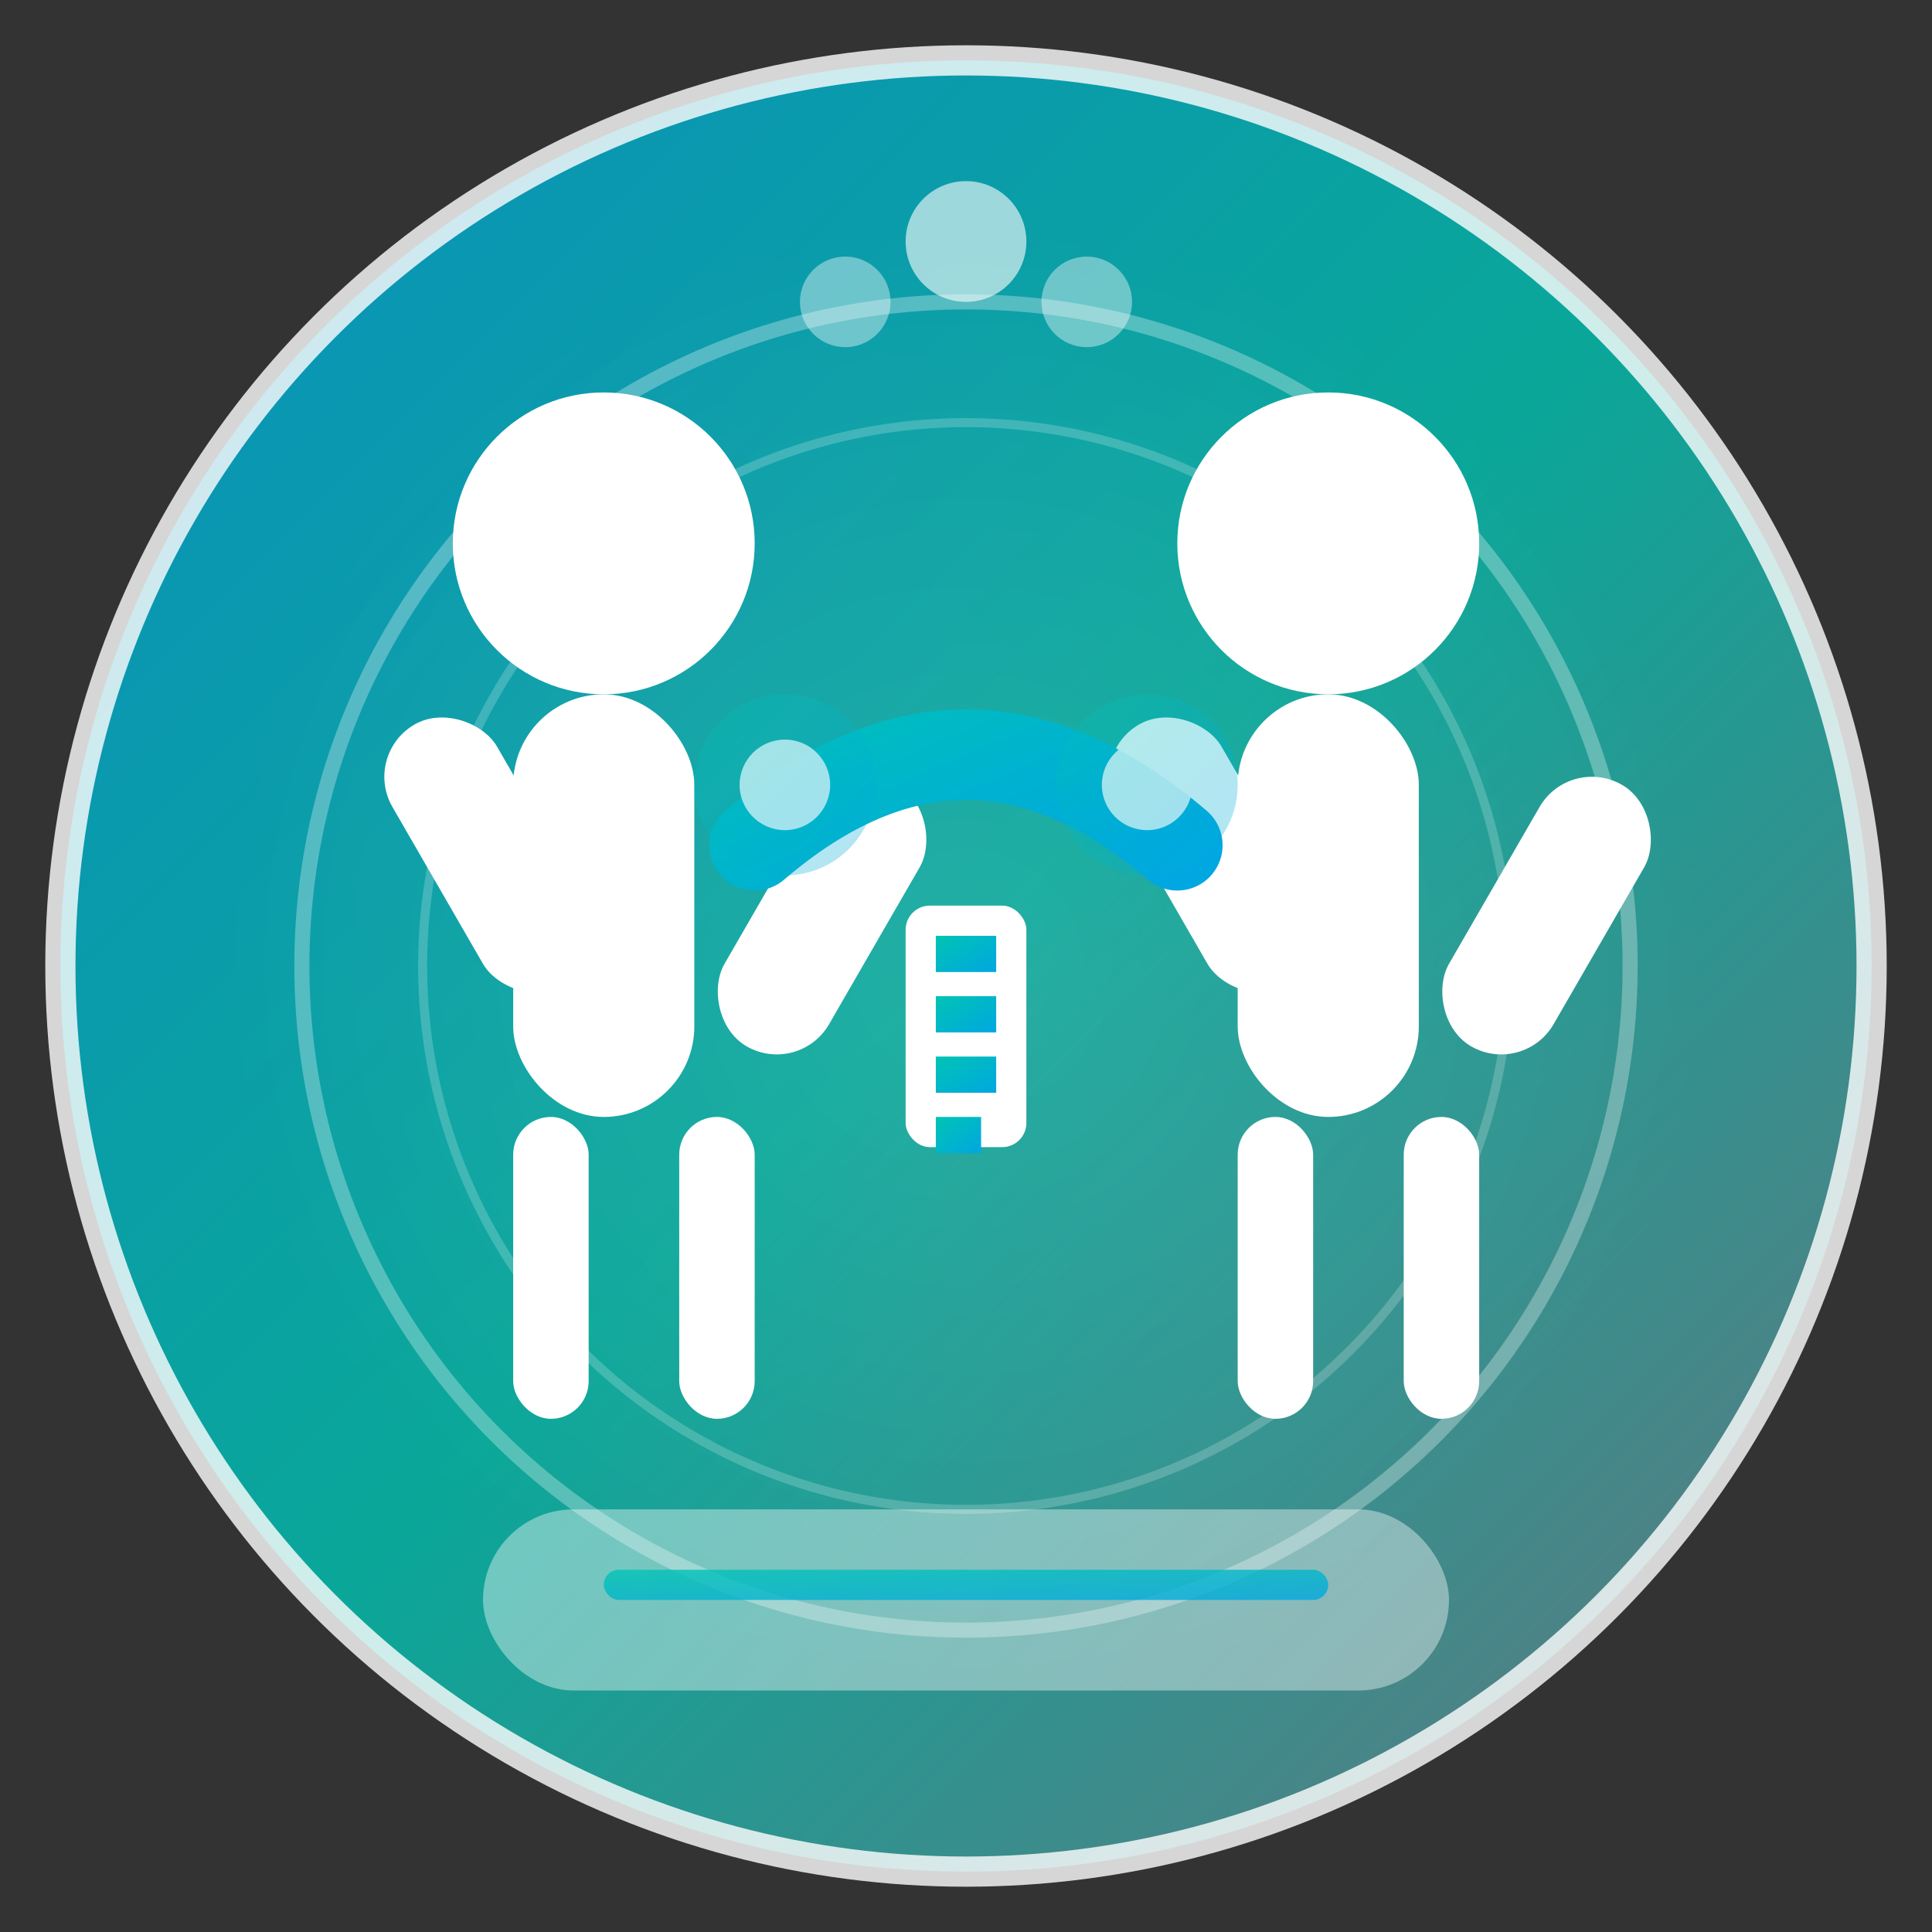 <svg xmlns="http://www.w3.org/2000/svg" viewBox="0 0 64 64" width="64" height="64">
  <rect x="0" y="0" width="64" height="64" fill="#333333" stroke="none"/>
  <!-- 渐变定义 -->
  <defs>
    <linearGradient id="academyGradient" x1="0%" y1="0%" x2="100%" y2="100%">
      <stop offset="0%" style="stop-color:#00A7E1;stop-opacity:1" />
      <stop offset="50%" style="stop-color:#00C4B3;stop-opacity:1" />
      <stop offset="100%" style="stop-color:#758592;stop-opacity:1" />
    </linearGradient>
    <linearGradient id="accentGradient" x1="0%" y1="0%" x2="100%" y2="100%">
      <stop offset="0%" style="stop-color:#00C4B3;stop-opacity:1" />
      <stop offset="100%" style="stop-color:#00A7E1;stop-opacity:1" />
    </linearGradient>
    <radialGradient id="innerGlow" cx="50%" cy="50%" r="50%">
      <stop offset="0%" style="stop-color:#ffffff;stop-opacity:0.1" />
      <stop offset="100%" style="stop-color:#ffffff;stop-opacity:0" />
    </radialGradient>
  </defs>
  
  <!-- 背景圆形 - 使用学院主色渐变 -->
  <circle cx="32" cy="32" r="30" fill="url(#academyGradient)" stroke="#ffffff" stroke-width="1" opacity="0.8"/>
  
  <!-- 内部光晕效果 -->
  <circle cx="32" cy="32" r="25" fill="url(#innerGlow)"/>
  
  <!-- 装饰性圆环 -->
  <circle cx="32" cy="32" r="22" fill="none" stroke="#ffffff" stroke-width="0.5" opacity="0.3"/>
  <circle cx="32" cy="32" r="18" fill="none" stroke="#ffffff" stroke-width="0.3" opacity="0.2"/>
  
  <!-- 主要图标：现代化的连接设计 -->
  <!-- 左侧人形（求职者） -->
  <g fill="#ffffff">
    <!-- 头部 -->
    <circle cx="20" cy="18" r="5"/>
    <!-- 身体 -->
    <rect x="17" y="23" width="6" height="14" rx="3"/>
    <!-- 手臂 -->
    <rect x="12" y="25" width="4" height="10" rx="2" transform="rotate(-30 12 25)"/>
    <rect x="28" y="25" width="4" height="10" rx="2" transform="rotate(30 28 25)"/>
    <!-- 腿部 -->
    <rect x="17" y="37" width="2.5" height="10" rx="1.25"/>
    <rect x="22.5" y="37" width="2.5" height="10" rx="1.25"/>
  </g>
  
  <!-- 右侧人形（招聘者） -->
  <g fill="#ffffff">
    <!-- 头部 -->
    <circle cx="44" cy="18" r="5"/>
    <!-- 身体 -->
    <rect x="41" y="23" width="6" height="14" rx="3"/>
    <!-- 手臂 -->
    <rect x="36" y="25" width="4" height="10" rx="2" transform="rotate(-30 36 25)"/>
    <rect x="52" y="25" width="4" height="10" rx="2" transform="rotate(30 52 25)"/>
    <!-- 腿部 -->
    <rect x="41" y="37" width="2.5" height="10" rx="1.25"/>
    <rect x="46.5" y="37" width="2.5" height="10" rx="1.25"/>
  </g>
  
  <!-- 连接线 - 使用学院主色渐变 -->
  <path d="M 25 28 Q 32 22 39 28" stroke="url(#accentGradient)" stroke-width="3" fill="none" stroke-linecap="round"/>
  
  <!-- 中间的职位/机会图标 -->
  <g fill="#ffffff">
    <!-- 文档图标 -->
    <rect x="30" y="30" width="4" height="8" rx="0.8"/>
    <rect x="31" y="31" width="2" height="1.2" fill="url(#accentGradient)"/>
    <rect x="31" y="33" width="2" height="1.2" fill="url(#accentGradient)"/>
    <rect x="31" y="35" width="2" height="1.2" fill="url(#accentGradient)"/>
    <rect x="31" y="37" width="1.5" height="1.2" fill="url(#accentGradient)"/>
  </g>
  
  <!-- 装饰性连接点 -->
  <circle cx="26" cy="26" r="1.5" fill="#ffffff" opacity="0.9"/>
  <circle cx="38" cy="26" r="1.5" fill="#ffffff" opacity="0.9"/>
  
  <!-- 连接点光晕 -->
  <circle cx="26" cy="26" r="3" fill="url(#accentGradient)" opacity="0.3"/>
  <circle cx="38" cy="26" r="3" fill="url(#accentGradient)" opacity="0.3"/>
  
  <!-- 底部装饰：表示平台/基础 -->
  <rect x="16" y="50" width="32" height="6" rx="3" fill="#ffffff" opacity="0.4"/>
  
  <!-- 底部装饰线 -->
  <rect x="20" y="52" width="24" height="1" rx="0.5" fill="url(#accentGradient)" opacity="0.8"/>
  
  <!-- 顶部装饰元素 -->
  <circle cx="32" cy="8" r="2" fill="#ffffff" opacity="0.6"/>
  <circle cx="28" cy="10" r="1.5" fill="#ffffff" opacity="0.4"/>
  <circle cx="36" cy="10" r="1.5" fill="#ffffff" opacity="0.4"/>
</svg>

